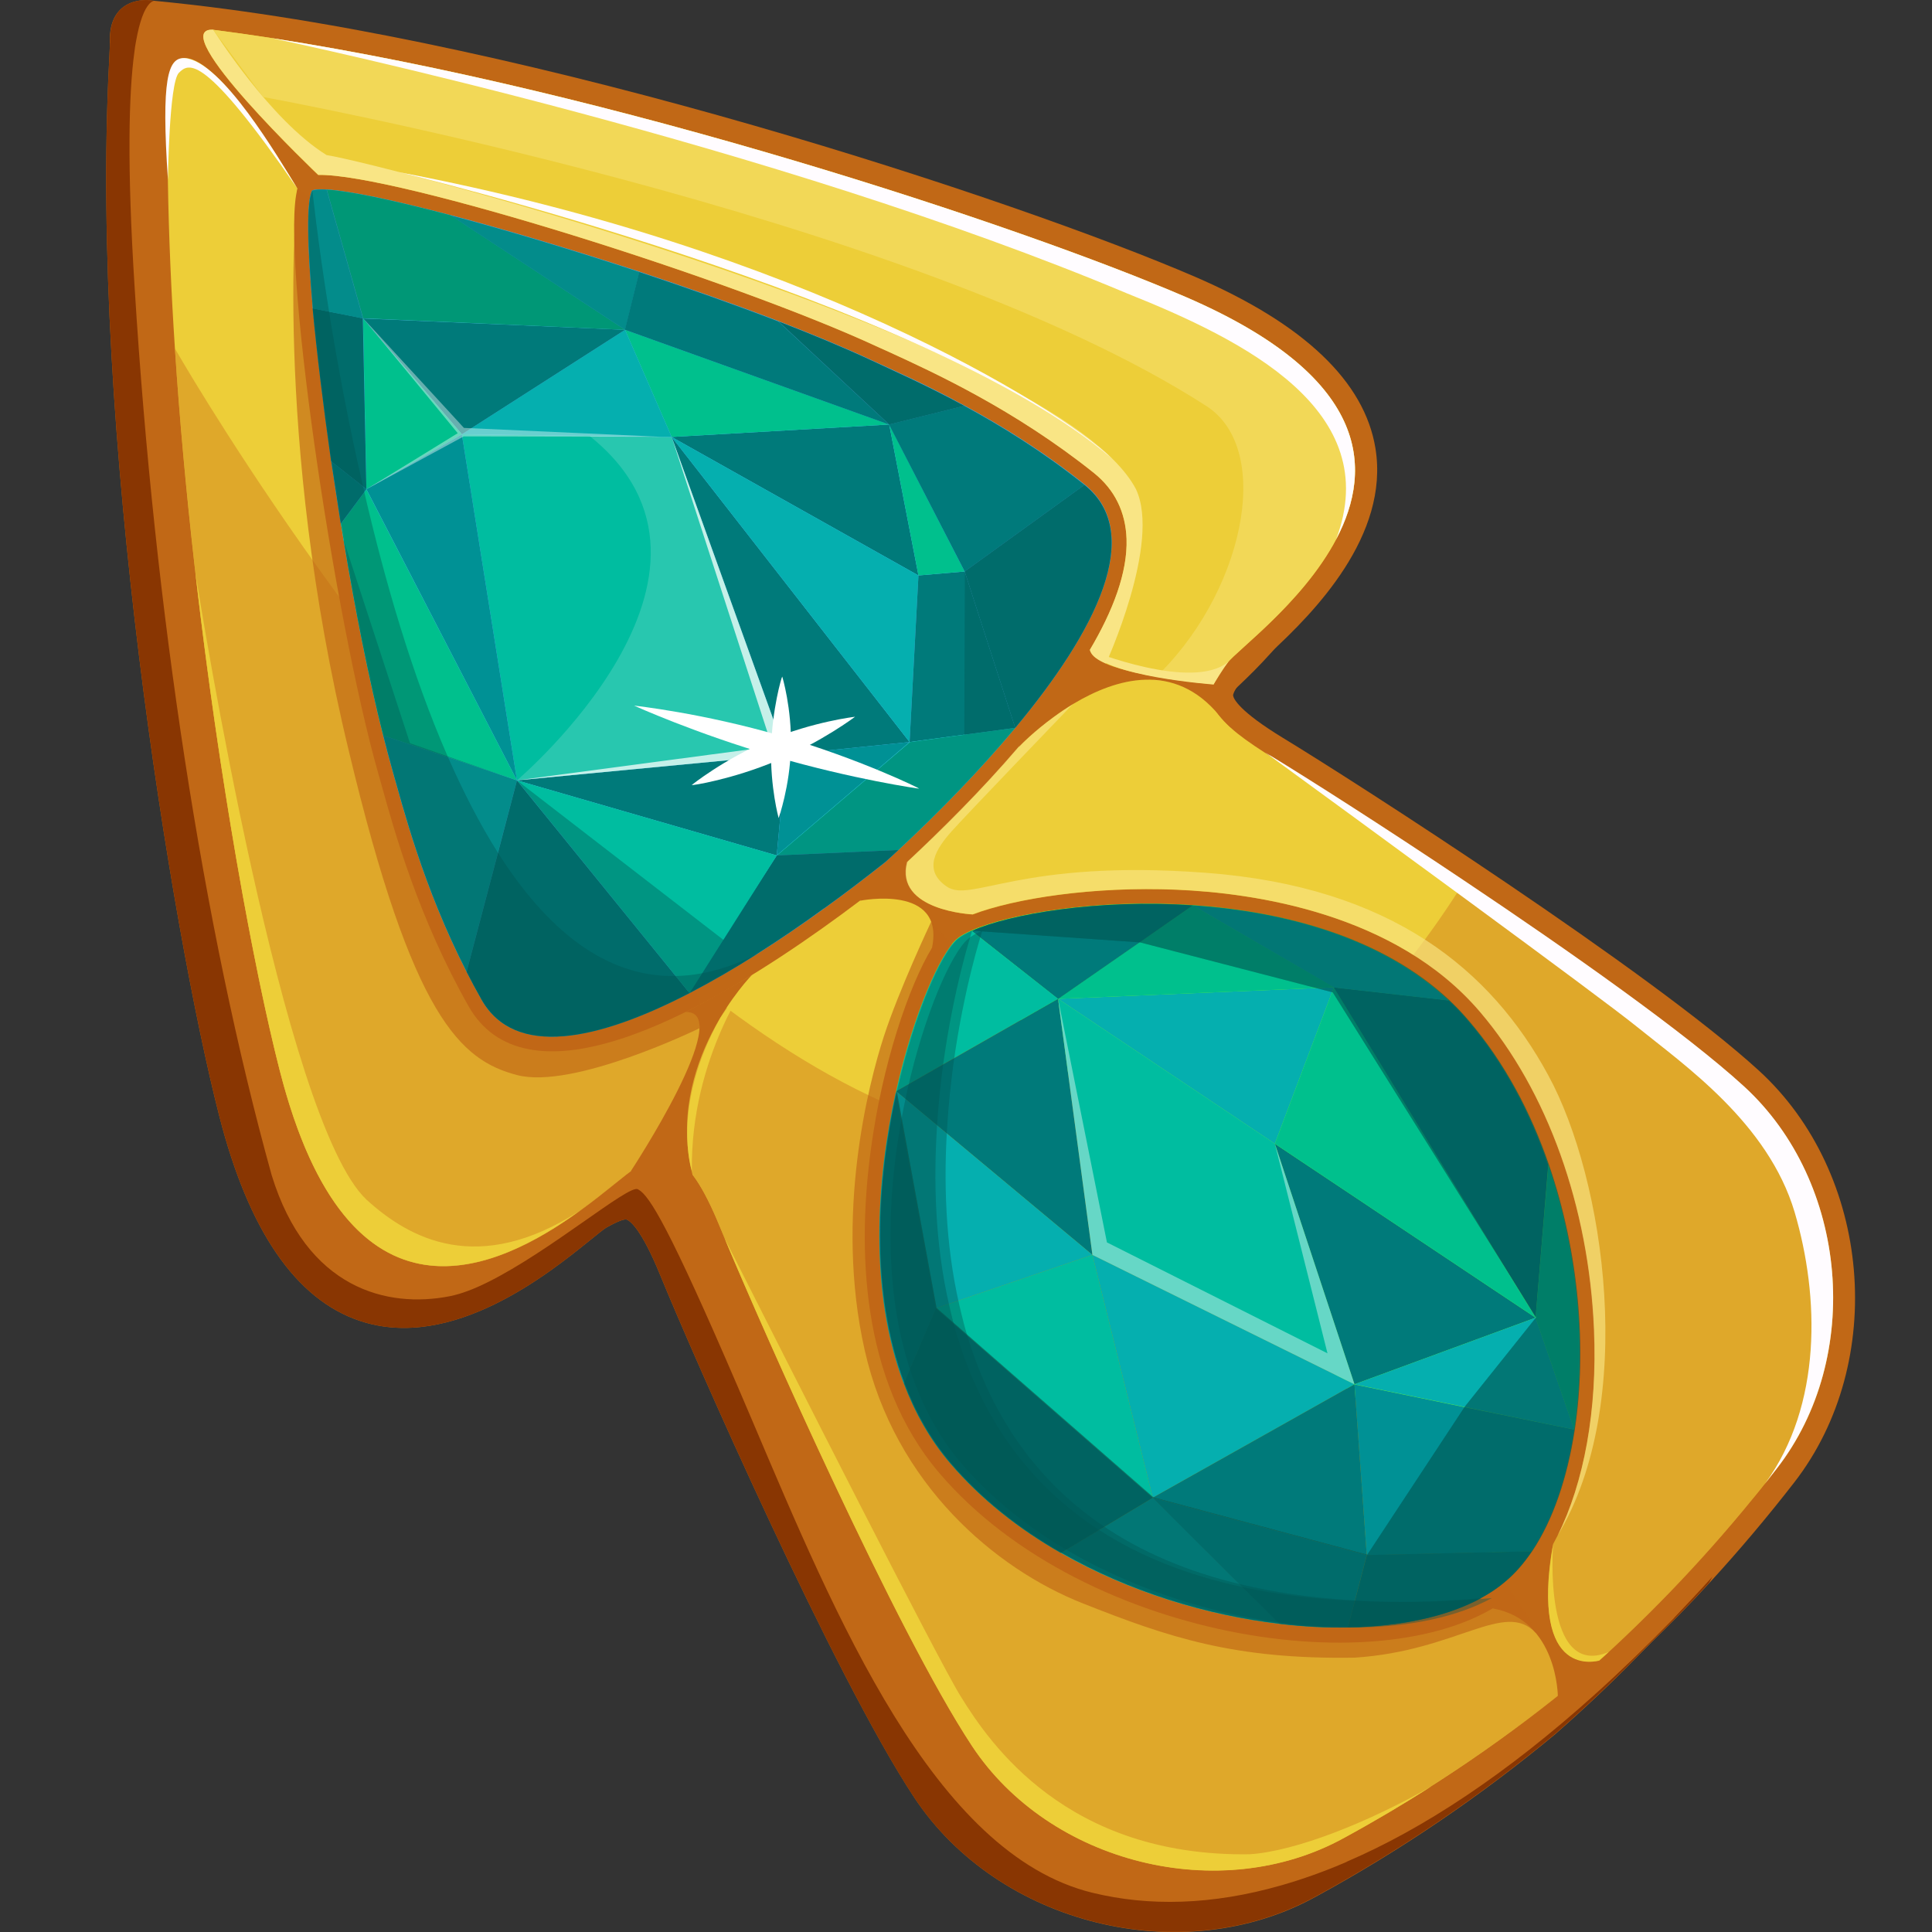 <?xml version="1.0" encoding="utf-8"?>
<!-- Generator: Adobe Illustrator 25.2.1, SVG Export Plug-In . SVG Version: 6.00 Build 0)  -->
<svg version="1.1" id="Слой_1" xmlns="http://www.w3.org/2000/svg" xmlns:xlink="http://www.w3.org/1999/xlink" x="0px" y="0px"
	 viewBox="0 0 1024 1024" style="enable-background:new 0 0 1024 1024;" xml:space="preserve">
<rect x="0" y="0" width="1024" height="1024" fill="#333333" stroke="none"/>
<style type="text/css">
	.st0{fill:#C16816;}
	.st1{fill:#EDCE38;}
	.st2{opacity:0.58;fill:#D58E22;}
	.st3{opacity:0.66;fill:#C16816;}
	.st4{fill:#61BDFF;}
	.st5{fill:#6AFF30;}
	.st6{fill:#05AFAF;}
	.st7{fill:#007A7A;}
	.st8{fill:#00BDA0;}
	.st9{fill:#00C08D;}
	.st10{fill:#009195;}
	.st11{opacity:0.16;fill:#FFFFFF;}
	.st12{opacity:0.38;fill:#005452;}
	.st13{opacity:0.73;fill:#FFFFFF;}
	.st14{opacity:0.4;fill:#FFFFFF;}
	.st15{fill:#F9E585;}
	.st16{opacity:0.65;fill:#F9E585;}
	.st17{fill:#F2D857;}
	.st18{fill:#FFFCFF;}
	.st19{fill:#893602;}
	.st20{fill:#FFFFFF;}
</style>
<g>
	<path class="st0" d="M951,785.7c-14.2,18.3-29.2,36.1-45,53.3c-10.4,11.4-21.3,22.4-32.4,33.1c-0.1,0.1-0.2,0.2-0.3,0.3
		c-8.8,8.5-17.8,16.8-27.1,24.9c-0.4,0.3-0.7,0.6-1.1,1c-39.5,32.8-82.3,61.9-127.2,86.3c-1.3,0.7-2.7,1.5-4.1,2.1
		c-0.1,0.1-0.2,0.1-0.3,0.2c-11,5.6-22.7,9.7-34.6,12.4c-64.1,14.5-136.9-11.7-173.7-67.5c-42.5-64.5-117.1-234.3-134.4-276.6
		c-10.3-25.2-16.3-29-17.9-29.6c-1.8-0.7-7.1,2.2-11.1,4.4c-0.4,0.2-1.2,0.8-2.2,1.5c-1.6,1.3-3.9,3.2-6,4.9
		c-14.8,12-43.2,34.8-75.1,43.3c-15.2,4-31.2,4.8-47-0.4c-34-11.3-59.1-47.8-74.6-108.7c-24.7-96.6-66.3-350.9-59.1-542.6
		c0-1.6,0.1-3.3,0.2-4.9c0.1-3.5,0.3-7,0.5-10.5L79,3.4c0,0,0,0,0-0.1l0-1.1l0.1-2.1l2.5,0.3l3,0.3l6.9,0.7
		c192.4,20.3,447.8,104.7,541.9,145.3c57.7,24.9,89.8,55.5,95.6,90.8c7.6,46.4-32.6,87.2-55.5,108.3c0,0,0,0-0.1,0.1
		c-2.2,2-4.2,3.8-6,5.5c-3.2,2.9-6.8,6.1-7.7,7.2c-1.2,1.5-2.6,3.3-3.7,5c-1.5,2.2-2.6,4.2-2.4,5.2c0.3,1.6,3.1,8.1,26.4,22.3
		c39,23.7,195,124,252.1,176.2C992,621.9,1000.5,721.9,951,785.7z"/>
	<path class="st0" d="M955.5,756.5c-5.3,18-13.7,35-25.4,50c-13.5,17.5-27.8,34.5-42.8,50.9c-0.2,0.2-0.4,0.4-0.5,0.6
		c-4.4,4.8-8.8,9.4-13.2,14.1c-0.1,0.1-0.2,0.2-0.3,0.3c-15.5,16.1-31.7,31.6-48.5,46.3l-0.1,0.1l-0.1,0.1
		c-39.6,32.9-82.4,62-127.4,86.5c-70.7,38.9-168.1,14.8-212.7-52.8C441.9,888.1,367.3,718.3,350,676c-10.3-25.3-16.3-29-17.8-29.6
		c-1.8-0.6-7.2,2.2-11.1,4.4c-1.1,0.7-4.9,3.7-8.2,6.4c-21.9,17.7-73.3,59.2-122.1,42.9c-34-11.3-59.1-47.9-74.6-108.7
		c-25.4-99.2-68.5-364.8-58.4-558l0.5-10.6v-0.2l0.1-1.6l12.4,1.3c0.5,0,0.9,0.1,1.4,0.2c2,0.2,3.9,0.4,5.9,0.6c2,0.2,4,0.5,6,0.7
		h0.1c1.9,0.2,3.8,0.5,5.7,0.7c6.8,0.9,13.8,1.8,20.8,2.8c3.8,0.5,7.6,1.1,11.4,1.6c0.3,0.1,0.6,0.1,0.9,0.2
		c184,28.1,404,101.5,489.7,138.6c57.7,24.9,89.8,55.5,95.6,90.8c1.7,10.2,1.1,20.2-1.2,29.7c0,0,0,0,0,0.1
		c-5.3,22.2-19.3,42-33.4,57.7c0,0,0,0-0.1,0.1c-6,6.7-12,12.6-17.3,17.6c-3.5,3.2-6.6,6-9.3,8.4c-0.1,0.1-0.2,0.2-0.2,0.2
		c-1,0.9-2,1.8-3,2.7c-0.2,0.2-0.4,0.4-0.6,0.5c-1.9,1.7-3.4,3.2-4,3.9c-2.7,3.5-6.4,8.3-6,10.2c0.3,1.6,3.1,8.1,26.4,22.3
		c18,11,60.9,38.2,107.5,69.5c54.4,36.5,113.9,78.6,144.6,106.7C957.1,629.9,972.8,698.2,955.5,756.5z"/>
	<path class="st1" d="M941.7,778.4c-2,2.6-4.1,5.2-6.1,7.8c0,0.1-0.1,0.1-0.2,0.2c-1.9,2.4-3.8,4.8-5.8,7.2c0,0,0,0.1-0.1,0.1
		c-29.1,35.8-60.1,67.5-91.7,95.2c-36.9,30.7-78.8,59.7-125.5,85.2c-65.6,36.1-156,13.6-197.2-48.9
		c-41.2-62.5-114.8-229.4-133.4-274.6c-18.5-45.3-29.4-39.8-45.4-31.1c-16,8.6-139.1,139.4-188-52c-18.8-73.4-45.6-230.5-55.6-382.9
		C88.8,124.9,87.5,66,90.3,13.1c7.5,0.8,15.1,1.7,22.7,2.7c184.7,23.7,422.8,101.6,515.7,141.8c181.3,78.4,32.8,179.4,21.8,193.8
		c-3.1,4-5.8,7.6-7.3,11.4c-2.7,6.6-1.5,13.4,9,22.8c0,0.1,0.1,0.1,0.2,0.2c4.3,3.9,10.3,8.2,18.1,13.2c1.1,0.7,2.3,1.5,3.6,2.2
		c18.4,11.2,58.4,36.6,102.1,65.9c55.6,37.2,117.3,80.7,148.2,109C979.6,626.5,987.7,719.3,941.7,778.4z"/>
	<path class="st2" d="M941.7,778.4c-32.5,42.1-67.8,79-103.9,110.6c-11.1,9.3-22.7,18.4-34.8,27.3c0,0,0,0-0.1,0v0
		c-14.1,10.4-28.9,20.6-44.3,30.4c-14.9,9.5-30.4,18.7-46.4,27.4c-65.6,36.1-156,13.6-197.2-48.9C475.4,865.1,405.7,708.2,384,656.2
		c0,0-0.1-0.1-0.1-0.2c-0.8-2-1.5-3.7-2.2-5.4c-5.4-13.2-10.1-22-14.5-27.8l0,0c-10.7-14-19.5-9.5-30.8-3.3c-0.5,0.3-1.2,0.7-2,1.3
		c-0.1,0.1-0.1,0.1-0.2,0.2c-5,3.6-14.6,12-26.9,20.9c-43.6,31.5-122.2,69.4-158.9-74.3c-12.5-48.7-28.5-134.4-40.8-231.1
		c-1.4-10.8-2.7-21.7-4-32.7c0-0.4-0.1-0.6-0.1-0.7c0,0,0-0.1,0-0.1c-4.4-38.7-8.2-78.7-10.8-118.3c0,0,409.6,719.3,683.5,282.4
		c21.6,14.5,44.1,29.9,65.4,45v0c33.5,23.7,63.9,46.7,82.8,63.9C979.6,626.5,987.7,719.3,941.7,778.4z"/>
	<path class="st0" d="M597.1,285.7c0.6,17.7-7.1,38.1-19.5,58.9c-0.5,0.9-1,1.7-1.5,2.6c-8.3,13.6-18.4,27.4-29.4,40.7
		c-2.2,2.7-4.4,5.4-6.7,8h0c0,0.1-0.1,0.1-0.1,0.1c-19.6,22.9-41,44.2-59,60.9c-2.1,2-4.2,4-6.2,5.8l-0.2,0.2l-0.2,0.2
		c-0.5,0.4-0.9,0.7-1.4,1.1c-5.3,4.1-10.9,8.6-17,13.1c-51.2,38.7-128,88.1-175.7,78.8c-14.1-2.7-24.7-10.3-31.7-22.5
		c-26.7-47.1-39.4-92.7-46.2-117.2c-0.7-2.4-1.3-4.5-1.8-6.4c-23.8-83.7-52.1-277.4-42.8-310.1c0.3-1.2,0.7-2.2,1.1-2.9l1.4-2.4
		l2.6-1c1.4-0.5,3.4-0.8,6-0.9c40.6-0.7,219.8,55.5,296.6,91.2c1.8,0.8,3.8,1.7,6,2.7c23.1,10.6,66.2,30.2,108.5,64.1
		C590.8,259.6,596.6,271.4,597.1,285.7z"/>
	<path class="st3" d="M157.6,100c0,0-13.5,129.6,27.3,298.1c33.8,141.5,59.2,163.8,89.1,171.7c29.9,7.9,96.7-24.8,96.7-24.8v-15.5
		l-31.8-65.7L168.7,107L157.6,100z"/>
	<path class="st4" d="M538.1,385.8c-18.6,22.3-40.3,44.6-61.9,64.7c-2.3,2.2-4.6,4.3-6.9,6.4c-32.2,25.6-69.2,51.5-103.8,69.4
		c-48.9,25.3-92.7,34.5-110.3,3.4c-2.8-4.9-5.4-9.8-7.9-14.7c-23.3-45.5-33.9-88-39.4-107.1c-1.6-5.7-3.2-11.8-4.8-18.1
		c-8.3-32.6-16-72.5-22.4-112.2c-1.8-11.1-3.5-22.1-5.1-33.1c-4.2-29.5-7.6-57.6-9.8-81.1c-3-33.2-3.4-57.1-0.3-62.5
		c1.4-0.6,4-0.7,7.6-0.5c12.2,0.7,36.1,5.8,65.7,13.6l0.1,0c29.6,7.8,64.8,18.4,100.1,30c25.3,8.4,50.5,17.3,73.7,26.2l0,0
		c18.1,7,34.9,14,49.3,20.7c10.3,4.8,28.1,12.5,49.1,24c19.6,10.6,41.8,24.3,63.8,41.9C607,282.7,581,334.3,538.1,385.8z"/>
	<path class="st0" d="M334.3,620.8c0,0,56.1-85.2,29.1-84.4c15-7.8,35.2-19.7,35.2-19.7s-46.5,47.1-31.5,106.2
		C355.9,614.1,334.3,620.8,334.3,620.8z"/>
	<path class="st0" d="M825.6,813.8L825.6,813.8c-6.3,12.6-13.9,22.9-22.7,30.4c-60,51.2-227.9,27-305-63.4
		c-42.3-49.6-43.2-120.4-36.4-171c6-45.6,20.2-87.2,32.5-107.5l0,0c2.9-4.7,5.6-8.2,8.2-10.4c2.9-2.4,7.4-4.9,13.3-7.1
		c0.1,0,0.1-0.1,0.1-0.1c22.4-8.5,64-15,108-13.1c40.9,1.7,116.2,12.4,160.9,64.7c35.7,41.8,57.7,103.2,60.5,168.5
		C846.7,747.3,839.6,785.9,825.6,813.8z"/>
	<path class="st5" d="M778.4,541.3c18.6,21.8,32.6,48.1,42.2,76.1c16,46.5,20.1,97.6,13.7,140.2c-3.9,25.6-11.5,48-22.6,64.6
		c0,0,0,0-0.1,0.1c-4.2,6.2-8.8,11.6-14,15.9c-18.3,15.6-48.5,23.7-83.4,24.3c-11.6,0.2-23.7-0.4-36.1-1.9l0,0
		c-38.8-4.5-80.1-17.1-115.9-37.6l0,0c-22.3-12.7-42.4-28.5-58.5-47.4c-10.8-12.7-18.9-27.1-24.7-42.5
		c-18.5-48.8-14.6-107.9-4.1-154.9l0,0c9.2-41.2,23.5-73.1,32.2-80.5c1.7-1.5,4.4-3,7.7-4.5l0,0c19.9-8.8,66.6-16.9,117.2-13.5
		c48.2,3.3,100,16.9,135.7,50.4C771.6,533.7,775.1,537.4,778.4,541.3z"/>
	<path class="st0" d="M825.7,899.3c0,0,0-40.6-34.5-46.8c15.9-19.3,32-34.1,32-34.1s-14.6,68.1,24.4,61.8
		C840.8,892.8,825.7,899.3,825.7,899.3z"/>
	<path class="st0" d="M168.7,92.8c0,0-2.4,1.3-6,3.6c-1.5,1-3.3,2.2-5.1,3.5C92.4-7.9,89.2,42.6,89.2,42.6S78.8,6,79,3.3
		c0.1-2.7,9.8,2.7,34,12.5C86.6,14.6,168.7,92.8,168.7,92.8z"/>
	<path class="st0" d="M515.6,484.7c0,0,0,0-0.1,0.1c-0.7,0.6-4.8,4.1-10.7,8.9c-3.2,2.6-6.8,5.5-10.8,8.6l0,0
		c6.9-34-38.1-24.9-38.1-24.9s3.4-6.6,15-15c2.9-2.2,6.4-4.4,10.5-6.8c-0.2,0.4-0.3,0.9-0.4,1.3
		C474.1,482.8,515.6,484.7,515.6,484.7z"/>
	<path class="st3" d="M493.5,488.6c0,0-17.1,36.2-25.1,60.9c-8,24.7-26.2,94.9-10.1,166.1s69.4,115.9,115.3,134.1
		s80.5,29.9,144.4,28.9c54.3-3.5,79.5-30.7,96-13.1C798.8,820.9,493.5,488.6,493.5,488.6z"/>
	<g>
		<path class="st6" d="M274,413.6l-10.1,38.5l-16.6,62.9c-23.3-45.5-33.9-88-39.4-107.1c-1.6-5.7-3.2-11.8-4.8-18.1l34.2,11.5
			L274,413.6z"/>
		<path class="st7" d="M365.5,526.3L365.5,526.3c-48.9,25.4-92.7,34.5-110.3,3.5c-2.8-4.9-5.4-9.8-7.9-14.7l16.6-62.9l10.1-38.5
			l84.2,103.7l6.7,8.3L365.5,526.3z"/>
		<polygon class="st8" points="244.8,230.2 274,413.6 416.6,400 356,231.6 		"/>
		<polygon class="st6" points="244.8,230.2 331.3,174.8 356,231.6 		"/>
		<polygon class="st7" points="244.8,230.2 192.4,168.8 331.3,174.8 		"/>
		<polygon class="st7" points="356,231.6 482.1,393.3 416.6,400 		"/>
		<polygon class="st7" points="356,231.6 471.3,225 486.8,305 		"/>
		<polygon class="st9" points="331.3,174.8 471.3,225 356,231.6 		"/>
		<polygon class="st6" points="482.1,393.3 486.8,305 356,231.6 		"/>
		<polygon class="st9" points="244.8,230.2 194.2,259.3 192.4,168.8 		"/>
		<polygon class="st10" points="194.2,259.3 274,413.6 244.8,230.2 		"/>
		<path class="st9" d="M274,413.6l-36.7-12.3l-34.2-11.5c-7.7-30.2-14.9-66.8-21-103.6v-0.1l-1.4-8.5L193,261l1.2-1.6L274,413.6z"/>
		<polygon class="st7" points="482.1,393.3 538.1,385.8 511.3,302.9 486.8,305 		"/>
		<polygon class="st9" points="511.3,302.9 471.3,225 486.8,305 		"/>
		<polygon class="st7" points="274,413.6 411.7,453.4 416.6,400 		"/>
		<polygon class="st10" points="411.7,453.4 482.1,393.3 416.6,400 		"/>
		<path class="st7" d="M194.2,259.3l-2-1.6l-16.7-13.2c-4.2-29.5-7.6-57.6-9.8-81.1l8.5,1.7l18.1,3.6L194.2,259.3z"/>
		<polygon class="st10" points="194.2,259.3 193,261 180.6,277.6 175.6,244.6 192.2,257.7 		"/>
		<path class="st6" d="M192.4,168.8l-18.1-3.6l-8.5-1.7c-2.9-33.2-3.4-57.1-0.3-62.5c1.5-0.5,4-0.7,7.6-0.5L192.4,168.8z"/>
		<path class="st9" d="M331.3,174.8L331.3,174.8l-138.8-6.1l-19.3-68.2c12.2,0.7,36.1,5.8,65.7,13.6l0,0L331.3,174.8z"/>
		<path class="st6" d="M338.9,144.2l-7.6,30.6l0,0l0,0l-92.4-60.6C268.4,122,303.7,132.6,338.9,144.2z"/>
		<path class="st10" d="M471.2,225l-139.9-50.2l-0.1,0l0,0l7.6-30.6c25.3,8.4,50.5,17.3,73.7,26.2l0,0L471.2,225z"/>
		<path class="st10" d="M574.8,257l-63.5,45.9l0,0l0,0L471.2,225l39.8-9.9C530.6,225.7,552.9,239.5,574.8,257z"/>
		<path class="st7" d="M511.1,215.1l-39.8,9.9l-58.6-54.6c18.1,7,34.9,14,49.3,20.7C472.3,196,490,203.7,511.1,215.1z"/>
		<path class="st7" d="M538.1,385.8l-26.8-82.9l0,0l63.5-45.9C607,282.7,581,334.3,538.1,385.8z"/>
		<path class="st8" d="M538.1,385.8c-18.6,22.3-40.3,44.6-61.9,64.7l-64.5,2.9l70.5-60.1l22.7-3.1l6.1-0.8L538.1,385.8z"/>
		<path class="st7" d="M476.2,450.5c-2.3,2.2-4.6,4.3-7,6.4c-10.4,8.2-21.3,16.6-32.5,24.6c0,0,0,0-0.1,0
			c-11.5,8.4-23.4,16.5-35.2,24c-12.1,7.7-24.2,14.7-35.9,20.8l-1.2,0.2l0.6-1l6.2-9.5l11.9-18.3l28.7-44.3L476.2,450.5z"/>
		<polygon class="st8" points="274,413.6 365.5,526.4 411.7,453.4 		"/>
	</g>
	<path class="st11" d="M274,413.6c0,0,129.6-109.8,38.4-182.6c43.6,0.6,43.6,0.6,43.6,0.6L416.6,400L274,413.6z"/>
	<path class="st12" d="M538.1,385.8c-18.6,22.3-40.3,44.6-61.9,64.7c-2.3,2.2-4.6,4.3-6.9,6.4c-32.2,25.6-69.2,51.5-103.8,69.4
		c-48.9,25.3-92.7,34.5-110.3,3.4c-2.8-4.9-5.4-9.8-7.9-14.7c-23.3-45.5-33.9-88-39.4-107.1c-1.6-5.7-3.2-11.8-4.8-18.1
		c-7.7-30.3-14.9-66.8-21-103.6l35.2,107.7l56.8,19.8l109,84.2l0.4,0.3l28.3-44.7l70.5-60.1l22.7-3.1l6.1-0.8l0.3-86.5l0,0
		L471.2,225l-139.9-50.2l-0.1,0l-138.9-6.1l1.8,90.6l-13.5,18.3l-5.1-33.1c-4.2-29.5-7.6-57.6-9.8-81.1c-3-33.2-3.4-57.1-0.3-62.5
		c1.4-0.6,4-0.7,7.6-0.5c12.2,0.7,36.1,5.8,65.7,13.6l0,0l92.4,60.6l-92.4-60.6c29.6,7.8,64.8,18.4,100.1,30
		c25.3,8.4,50.5,17.3,73.7,26.2l0,0c18.1,7,34.9,14,49.3,20.7c10.3,4.8,28.1,12.5,49.1,24c19.6,10.6,41.8,24.3,63.8,41.9
		C607,282.7,581,334.3,538.1,385.8z"/>
	<polygon class="st13" points="274,413.6 409.2,395.6 356,231.6 416.6,400 	"/>
	<path class="st14" d="M194.2,259.3c1.8-1,48.4-29.7,48.4-29.7l-50.1-60.9l53.4,58.1l104.3,4.7l-104.4-0.2L194.2,259.3z"/>
	<g>
		<path class="st6" d="M678.3,860.7c-38.8-4.5-80.1-17.1-116-37.6l0,0l20-12l28.8-17.3l11.4,11.4l2.5,2.5l6.8,6.8l4.4,4.4l3.1,3
			l3.1,3.1l3.1,3.1l3.1,3.1l3.1,3.1l7.4,7.3l0.1,0.1l5.3,5.3l1.3,1.2l12,12L678.3,860.7z"/>
		<path class="st7" d="M611,793.8l-28.8,17.3l-20,12c-22.3-12.7-42.4-28.6-58.5-47.4c-10.8-12.6-18.9-27.1-24.7-42.5l17-39.9h0v0h0
			l8.8,7.7v0L611,793.8z"/>
		<polygon class="st8" points="675.7,606.2 560.8,529.4 579,665.1 717.9,733.7 		"/>
		<polygon class="st7" points="675.7,606.2 813.9,698.4 717.9,733.7 		"/>
		<polygon class="st6" points="560.8,529.4 707,523.3 675.7,606.2 		"/>
		<polygon class="st9" points="707,523.3 813.9,698.4 675.7,606.2 		"/>
		<path class="st10" d="M834.4,757.7c-3.9,25.6-11.5,48-22.6,64.6l-87.4,2l-6.5-90.5l58.2,12L834.4,757.7z"/>
		<polygon class="st6" points="813.9,698.4 717.9,733.7 834.4,757.7 		"/>
		<path class="st7" d="M778.4,541.3c18.6,21.8,32.6,48.1,42.2,76.1l-6.7,80.9l-107-175l60.9,6.9
			C771.6,533.7,775.1,537.4,778.4,541.3z"/>
		<path class="st9" d="M820.7,617.5c16,46.5,20.1,97.6,13.7,140.2l-20.5-59.3L820.7,617.5z"/>
		<path class="st6" d="M767.8,530.3l-60.9-6.9l-74.8-43.5C680.3,483.1,732.1,496.8,767.8,530.3z"/>
		<polygon class="st9" points="560.8,529.4 632.2,479.9 707,523.3 		"/>
		<polygon class="st6" points="579,665.1 611,793.8 717.9,733.7 		"/>
		<polygon class="st7" points="611,793.8 724.4,824.2 717.9,733.7 		"/>
		<path class="st7" d="M811.8,822.2c0,0,0,0,0,0.1c-4.2,6.2-8.8,11.5-14,15.9c-3.8,3.3-8.1,6.2-12.9,8.8
			c-18.1,9.9-42.8,15.1-70.5,15.6l3.7-13.9l6.4-24.5L811.8,822.2z"/>
		<path class="st7" d="M632.2,479.9l-28.3,19.7l-43.1,29.9L515,493.4l0,0C534.9,484.5,581.6,476.4,632.2,479.9z"/>
		<path class="st8" d="M560.8,529.4l-61.2,34.9L475,578.4c9.2-41.2,23.5-73.1,32.2-80.6c1.7-1.5,4.4-3,7.7-4.5h0L560.8,529.4z"/>
		<polygon class="st7" points="579,665.1 475,578.4 560.8,529.4 		"/>
		<polygon class="st6" points="579,665.1 496.1,693.4 475,578.4 		"/>
		<polygon class="st8" points="496.1,693.4 611,793.8 579,665.1 		"/>
		<path class="st10" d="M496.1,693.4L496.1,693.4L496.1,693.4l-17.1,39.9c-18.5-48.8-14.6-107.9-4.1-154.9L496.1,693.4z"/>
		<path class="st10" d="M724.4,824.2l-6.4,24.5l-3.7,13.9c-11.6,0.2-23.7-0.4-36.1-1.9l-0.7-0.6l-12-12l-1.3-1.2l-5.3-5.3l-0.1-0.1
			l-7.4-7.3l-3.1-3.1l-3.1-3.1l-3.1-3.1l-3.1-3.1l-3.1-3l-4.4-4.4l-6.8-6.8l-2.5-2.5L611,793.8L724.4,824.2z"/>
	</g>
	<path class="st12" d="M778.8,541.3c18.6,21.8,32.6,48.1,42.2,76.1c16,46.5,20.1,97.6,13.7,140.2c-3.9,25.6-11.5,48-22.6,64.6
		c0,0,0,0-0.1,0.1c-4.2,6.2-8.8,11.6-14,15.9c-18.3,15.6-48.5,23.7-83.4,24.3c-11.6,0.2-23.7-0.4-36.1-1.9l0,0
		c-38.8-4.5-80.1-17.1-115.9-37.6l0,0c-22.3-12.7-42.4-28.5-58.5-47.4c-10.8-12.7-18.9-27.1-24.7-42.5
		c-18.5-48.8-14.6-107.9-4.1-154.9l0,0l21.1,115l114.9,100.4l113.4,30.4l51.7-78.5l37.8-47.3L706.4,526l-8.8-2.3l-93.3-24.2
		l-88.9-6.2c19.9-8.8,66.6-16.9,117.2-13.5c48.2,3.3,100,16.9,135.7,50.4C772,533.7,775.5,537.4,778.8,541.3z"/>
	<polygon class="st14" points="560.8,529.4 586.7,658.5 703.6,717.3 675.7,606.2 717.9,733.7 579,665.1 	"/>
	<path class="st0" d="M84.6,26.2c0,0-2.6,1.2-6.8,1.7c-1.9,0.2-4.1,0.2-6.6-0.1c-3.9-0.5-8.4-1.9-13-5v-0.2
		C57.4-2.5,79.1,0.1,79.1,0.1l0.4,1.6l0.2,0.9l4.4,21.1l0.4,1.9l0.1,0.3L84.6,26.2z"/>
	<path class="st12" d="M401.5,505.6c-12.1,7.7-24.2,14.7-35.9,20.8c-48.9,25.3-92.7,34.5-110.3,3.4c-2.8-4.9-5.4-9.8-7.9-14.7
		c-23.3-45.5-33.9-88-39.4-107.1c-1.6-5.7-3.2-11.8-4.8-18.1c-7.7-30.2-14.9-66.8-21-103.6v-0.1l-1.4-8.5l-5.1-33.1
		c-4.2-29.5-7.6-57.6-9.8-81.1c-2.9-33.2-3.4-57.1-0.3-62.5c0,0,2.6,25.6,8.8,64.1c4.2,26.2,10.1,58.4,18,92.6
		c0.2,1.1,0.5,2.2,0.7,3.2c10.8,46.7,25.3,96.9,44.3,140.3c8.1,18.4,16.9,35.6,26.6,50.9c25.3,39.8,56.4,66.1,94.4,65.2
		c4.2-0.1,8.5-0.5,12.9-1.3c0.3-0.1,0.7-0.1,1-0.2C381.5,514.1,391.3,510.7,401.5,505.6z"/>
	<path class="st12" d="M790.7,847C790.7,847,790.7,847.1,790.7,847c-18.2,10-42.9,15.1-70.5,15.6c-11.6,0.2-23.7-0.4-36.1-1.9
		c-38.8-4.5-80.1-17.1-116-37.6l0,0c-22.3-12.7-42.4-28.6-58.5-47.4c-10.8-12.6-18.9-27.1-24.7-42.5
		c-18.5-48.8-14.6-107.9-4.1-154.9c9.2-41.2,23.5-73.1,32.2-80.6c1.7-1.5,4.4-3,7.7-4.5h0c0,0,0,0,0,0c-0.5,1.5-9.8,30.3-15.4,70.9
		c-1.3,10-2.5,20.7-3.2,31.9c-2,29.7-1.1,62.8,6.2,95c0.7,3.3,1.6,6.6,2.4,9.9v0c0,0,0,0,0,0.1c11.4,42.2,34.4,82.1,77.2,109.9
		c20.7,13.4,46,23.9,76.7,30.4c17.8,3.8,37.4,6.3,59.1,7.2C744.3,849.6,766.5,849.1,790.7,847z"/>
	<path class="st12" d="M778.8,541.3c18.6,21.8,32.6,48.1,42.2,76.1c16,46.5,20.1,97.6,13.7,140.2c-3.9,25.6-11.5,48-22.6,64.6
		c0,0,0,0-0.1,0.1c-4.2,6.2-8.8,11.6-14,15.9c-18.3,15.6-48.5,23.7-83.4,24.3c-11.6,0.2-23.7-0.4-36.1-1.9l0,0
		c-38.8-4.5-80.1-17.1-115.9-37.6l0,0c-22.3-12.7-42.4-28.5-58.5-47.4c-10.8-12.7-18.9-27.1-24.7-42.5
		c-18.5-48.8-14.6-107.9-4.1-154.9l0,0l21.1,115l114.9,100.4l113.4,30.4l51.7-78.5l37.8-47.3L706.4,526l-8.8-2.3l-93.3-24.2
		l-88.9-6.2c19.9-8.8,66.6-16.9,117.2-13.5c48.2,3.3,100,16.9,135.7,50.4C772,533.7,775.5,537.4,778.8,541.3z"/>
	<path class="st12" d="M785.3,847C785.3,847,785.3,847.1,785.3,847c-18.2,10-42.9,15.1-70.5,15.6c-11.6,0.2-23.7-0.4-36.1-1.9
		c-38.8-4.5-80.1-17.1-116-37.6l0,0c-22.3-12.7-42.4-28.6-58.5-47.4c-10.8-12.6-18.9-27.1-24.7-42.5
		c-18.5-48.8-14.6-107.9-4.1-154.9c9.2-41.2,23.5-73.1,32.2-80.6c1.7-1.5,4.4-3,7.7-4.5h0c0,0,0,0,0,0c-0.5,1.5-9.8,30.3-15.4,70.9
		c-1.3,10-2.5,20.7-3.2,31.9c-2,29.7-1.1,62.8,6.2,95c0.7,3.3,1.6,6.6,2.4,9.9v0c0,0,0,0,0,0.1c11.4,42.2,34.4,82.1,77.2,109.9
		c20.7,13.4,46,23.9,76.7,30.4c17.8,3.8,37.4,6.3,59.1,7.2C738.9,849.6,761.1,849.1,785.3,847z"/>
	<path class="st15" d="M586.1,351.8l-1.9-0.9c-3.8-1.9-6.2-4-6.6-6.4c12.3-20.8,20.1-41.2,19.5-58.9c-0.5-14.3-6.3-26.1-17.3-34.9
		c-42.3-33.8-85.4-53.5-108.5-64.1c-2.2-1-4.2-1.9-6-2.7c-76.8-35.7-255.9-92-296.6-91.2c0,0-82.1-78.2-55.7-77
		c0,0,29.9,47.8,60.1,66.5c29.5,4.4,387.7,98.3,429,177.1C615.5,287.8,586.1,351.8,586.1,351.8z"/>
	<path class="st16" d="M825.6,813.8c13.9-27.8,21.1-66.5,19.2-109.1c-2.7-65.2-24.7-126.6-60.5-168.5c-44.7-52.3-120-63-160.9-64.7
		c-44-1.8-85.6,4.6-108,13.1c0,0-41.4-1.9-34.7-27.7c17.9-16.7,39.4-38,59-60.9c0,0,0,0,0.1-0.1c0.9-0.9,8-8.2,18.5-15.9l10.3-6.9
		l0.2-0.1c-1.7,1.8-56.6,58.8-64.5,67.7c-8,9-15.5,20.3-2.5,29.2c13,8.9,38.9-14.7,137.4-7.3c98.5,7.4,151.2,51.7,181.3,107.1
		C850.8,625.1,867.9,743.7,825.6,813.8z"/>
	<path class="st17" d="M708.2,285.8c-17.6,33.3-52.6,58.8-57.7,65.6c-3.1,4-5.8,7.6-7.3,11.4c0,0,0,0-32.2-2.4
		c47.3-43.8,65-121.6,28.4-145.2c-158-101.8-500-163.8-500-163.8L113,15.8c10,1.3,20.2,2.7,30.5,4.3c0.1,0,0.3,0.1,0.5,0.1
		C323.5,48,540.9,119.6,628.7,157.5C725.5,199.4,728.3,247.7,708.2,285.8z"/>
	<path class="st18" d="M708.2,285.8c25.6-68.2-48.2-105.3-111.1-130.4C409.9,76.8,159.5,23.5,144,20.2
		C323.5,48,540.9,119.6,628.7,157.5C725.5,199.4,728.3,247.7,708.2,285.8z"/>
	<path class="st18" d="M89,95.3c0,0,0.6-51.4,5.8-56.7c5.3-5.3,13.2-10.7,62.8,61.3c-10-16.1-39.9-67.6-59.8-69.1
		C89,30.4,85.4,41.6,89,95.3z"/>
	<path class="st19" d="M907.6,835.7c-0.6,1.1-1.1,2.1-1.7,3.2c-10.4,11.4-21.3,22.4-32.4,33.1c-0.1,0.1-0.2,0.2-0.3,0.3
		c-15.5,16.1-31.7,31.6-48.5,46.3l-0.1,0.1l-0.1,0.1c-39.6,32.9-82.4,62-127.4,86.5c-70.7,38.9-168.1,14.8-212.7-52.8
		C441.9,888.1,367.3,718.3,350,676c-10.3-25.3-16.3-29-17.8-29.6c-1.8-0.6-7.2,2.2-11.1,4.4c-1.1,0.7-4.9,3.7-8.2,6.4
		c-21.9,17.7-73.3,59.2-122.1,42.9c-34-11.3-59.1-47.9-74.6-108.7c-25.4-99.2-68.5-364.8-58.4-558l0.5-10.6v-0.2
		C57.4-2.5,79.1,0.1,79.1,0.1l2.5,0.3C81,0.6,80.2,1,79.5,1.7C79.3,1.8,79.2,2,79,2.2c-2.3,2.6-4.9,8.2-7,20.2
		c-0.3,1.7-0.6,3.5-0.8,5.4c-2.9,21.4-4,59.2,0.2,125.2C81.9,323,107.5,491.5,144,622.9c18.5,60.2,61.2,70.7,94.5,64.1
		c6-1.2,12.8-3.8,20-7.4c33.1-16.4,74.5-51.7,79.5-49.3c0.5,0.3,1.1,0.6,1.7,1.1c6.4,5.3,18.5,26.3,59,121.5
		C443,857.2,495,982.7,579,1003.2c29.9,7.3,63.3,6.6,100-3.9c11.2-3.2,22.8-7.3,34.6-12.4c0.1,0,0.2-0.1,0.3-0.2
		c40.5-17.4,84.4-46.3,131.3-88.5c0.4-0.4,0.7-0.7,1.1-1c13.3-12,26.8-25.1,40.6-39.2c0.2-0.2,0.4-0.4,0.5-0.6
		C894,850.4,900.8,843.3,907.6,835.7z"/>
	<path class="st20" d="M410.4,400.9c-41.7-12.1-74.3-26.9-74.3-26.9s36.3,3.9,78,16.1s73.2,27.7,73.1,27.9
		C487.3,418.1,452.2,413.1,410.4,400.9z"/>
	<path class="st20" d="M407.3,392.4c23.9-10,45.9-12.5,45.9-12.5s-17.6,13.3-41.5,23.3c-23.9,10-45,13.2-45.1,12.9
		C366.6,416.1,383.4,402.5,407.3,392.4z"/>
	<path class="st20" d="M419.2,396.1c-0.5,20.7-6.5,37.5-6.5,37.5s-4.5-16.2-4-36.9c0.5-20.7,5.6-38.1,5.9-38.1
		C414.6,358.5,419.7,375.3,419.2,396.1z"/>
	<path class="st1" d="M307.2,641.8c-43.6,31.5-122.2,69.4-158.9-74.3c-13.9-54.2-32.1-153.9-44.7-263.8
		c2.7,17,46.5,290.4,90.6,332.1C217,656.6,253.4,676.5,307.2,641.8z"/>
	<path class="st1" d="M758.7,946.8c-14.9,9.5-30.4,18.7-46.4,27.4c-65.6,36.1-156,13.6-197.2-48.9
		C475.4,865.1,405.7,708.2,384,656.2c35,69.3,113.4,224.1,125.3,243.1c15.3,24.7,56.1,84.9,153,83.5
		C686.9,981.2,725.4,965.8,758.7,946.8z"/>
	<path class="st1" d="M366.7,620.6c0,0-11.5-34.1,15.2-81.3c8.8-13.1,16.8-22.7,16.8-22.7S365.9,559.7,366.7,620.6z"/>
	<path class="st1" d="M823.2,818.4c0,0-5.8,71.9,29.4,57.2c-5,4.5-5,4.5-5,4.5S810.4,891.8,823.2,818.4z"/>
	<path class="st0" d="M652.1,385.5c0,0,0,0-5.8-6.2c-23.8-29-54.9-19.7-77.3-6.3c0,0,0,0,0,0l-0.2,0.1c-3.7,2.2-7.2,4.6-10.3,6.9
		c-10.6,7.7-17.6,14.9-18.5,15.9c-0.1,0.1-0.1,0.1-0.1,0.1s0,0,0.1-0.1c0.3-0.5,1.5-2.6,3.4-5.8c6.3-10.5,20.1-32.4,31.9-43.4
		c0.8-0.8,1.6-1.5,2.4-2.2c0.4,2.4,2.8,4.5,6.6,6.4l1.9,0.9c17.8,7.6,57.2,10.9,57.2,10.9L652.1,385.5z"/>
	<path class="st15" d="M577.6,344.6c0,0,54.6,22.1,73.5,6.1c-2.8,3.6-7.9,12.1-7.9,12.1S584.8,358.6,577.6,344.6z"/>
	<path class="st18" d="M941.7,778.4c-2,2.6-4.1,5.2-6.1,7.8c30.2-41.4,28.8-99,15.6-143.7c-14.1-47.4-58.8-78.2-83.6-98.3
		c-20-16.2-148.6-110.1-197-145.4c1.1,0.7,2.3,1.5,3.6,2.2c18.4,11.2,58.4,36.6,102.1,65.9c55.6,37.2,117.3,80.7,148.2,109
		C979.6,626.5,987.7,719.3,941.7,778.4z"/>
	<path class="st18" d="M211.7,91.3c0,0,278.5,66.9,377.5,151.6C559.3,214.6,424.4,131.7,211.7,91.3z"/>
</g>
</svg>
